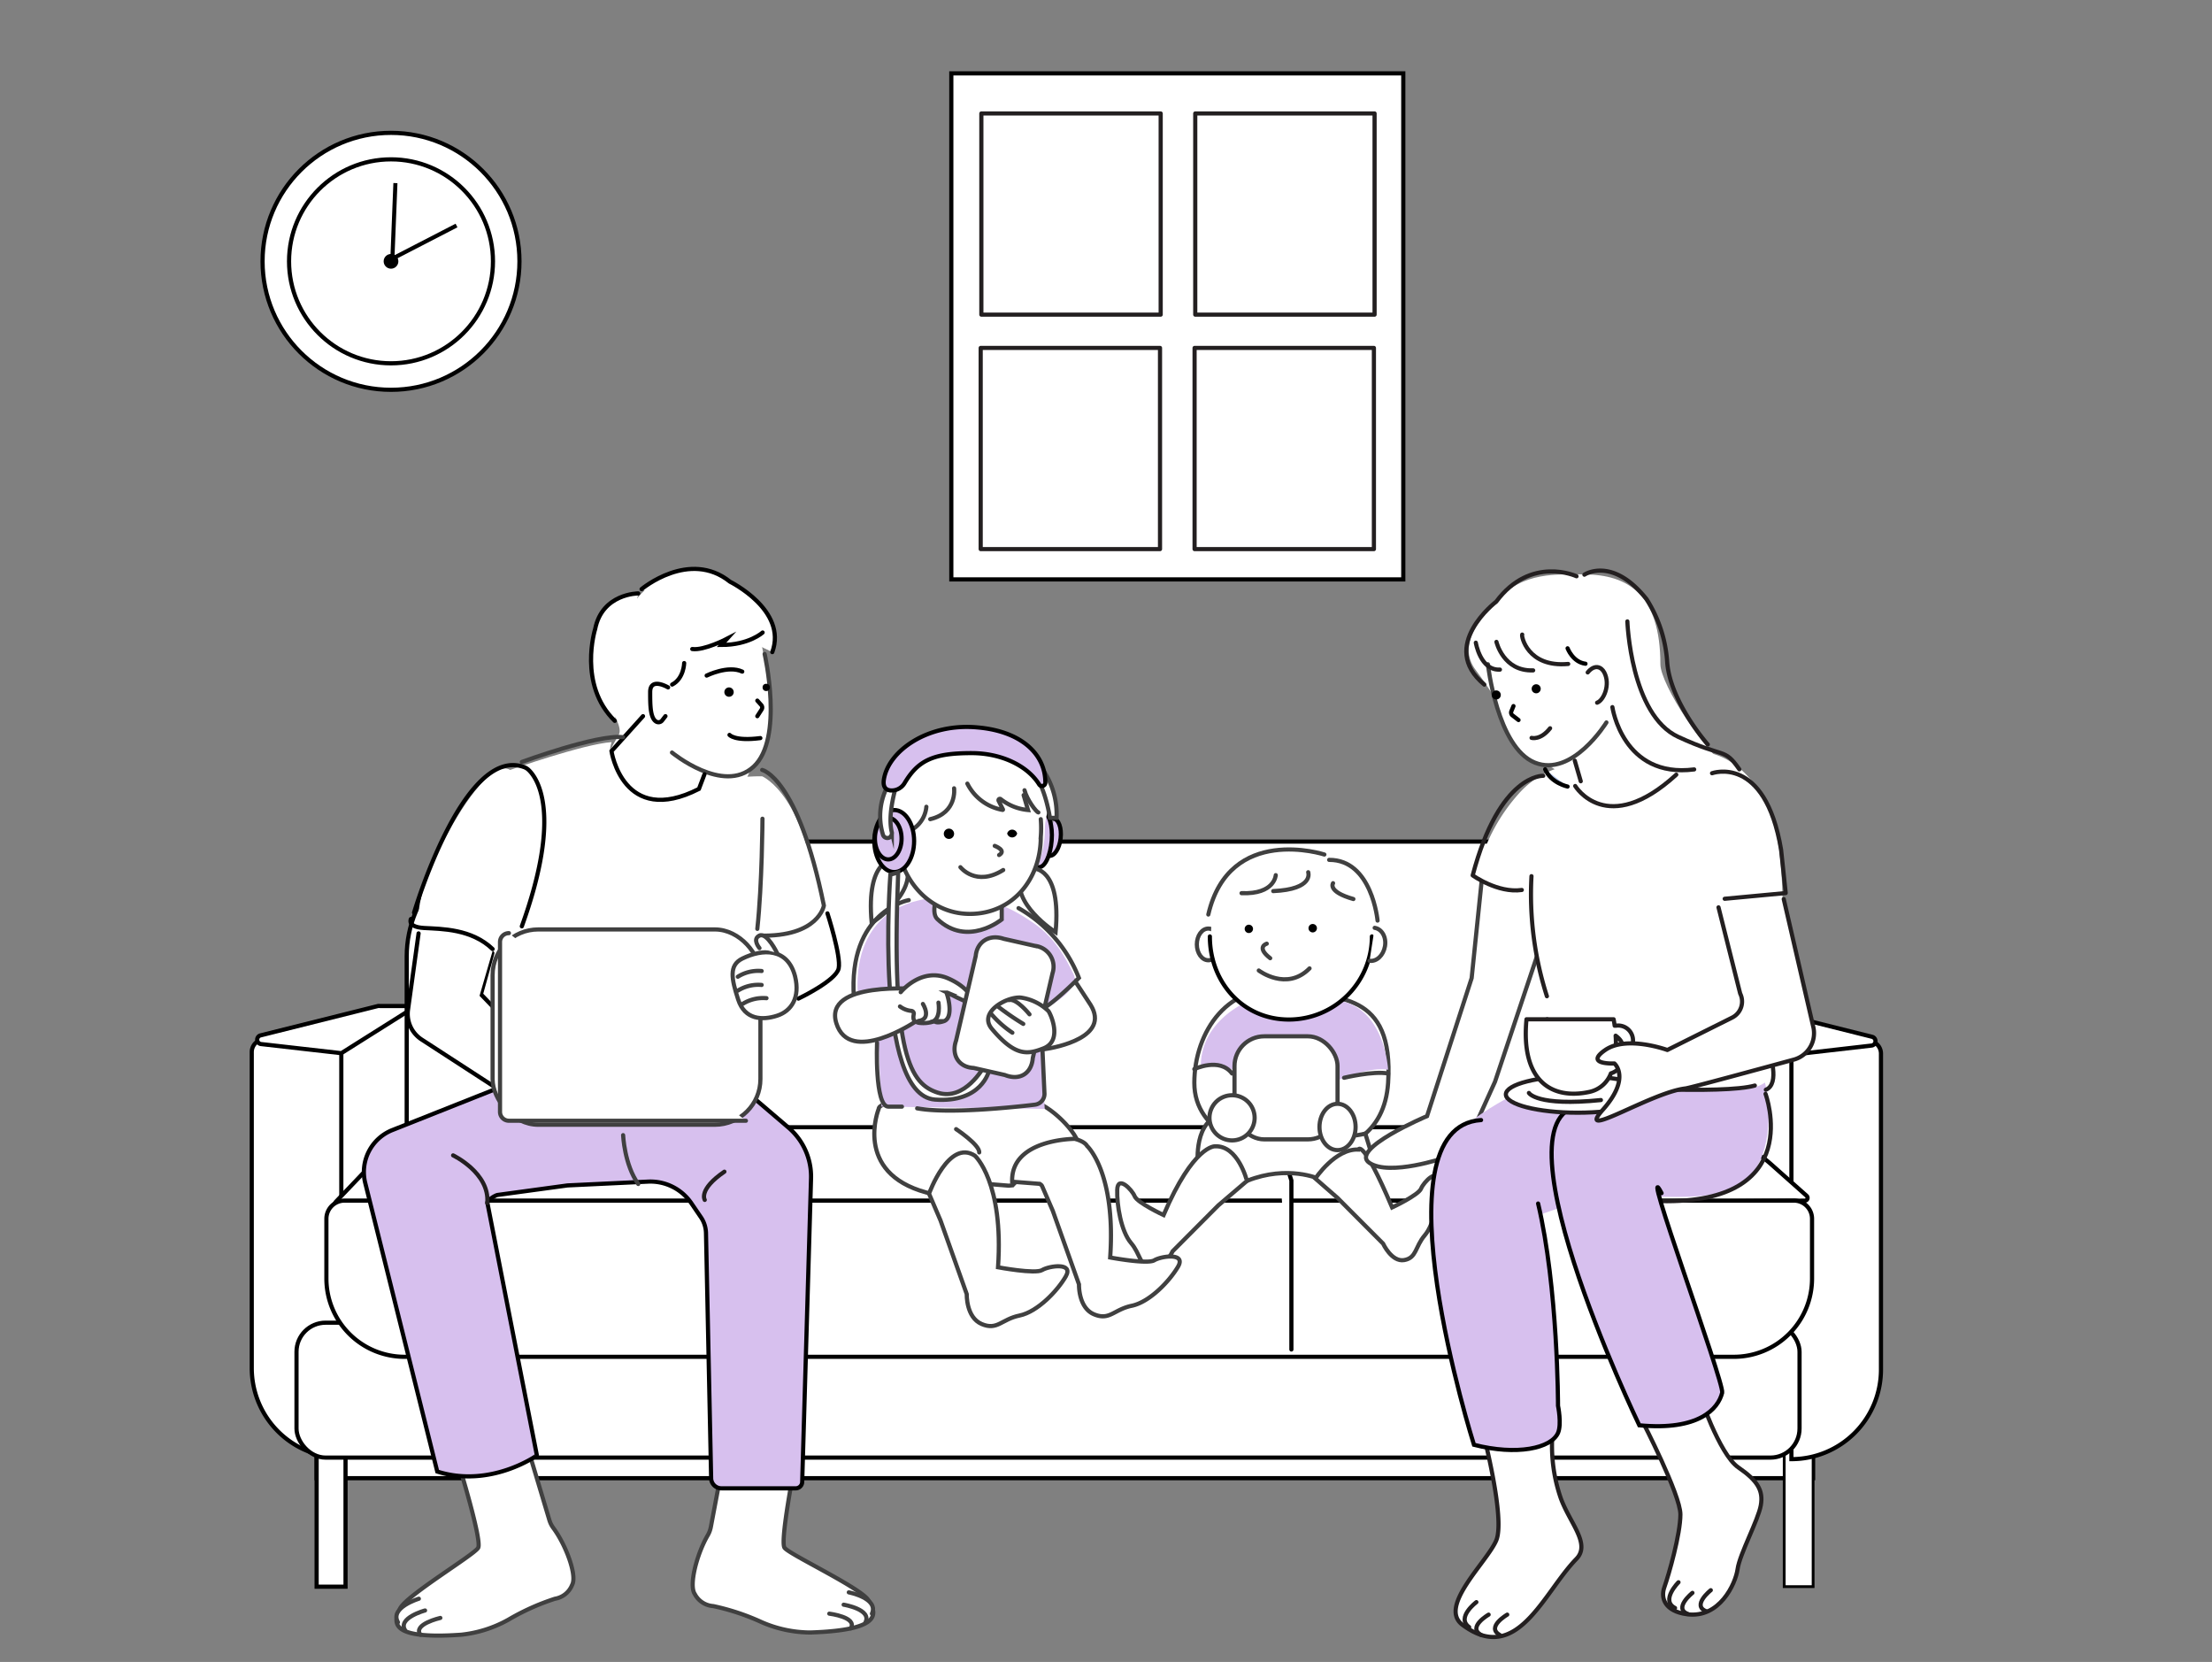 <svg id="レイヤー_1" data-name="レイヤー 1" xmlns="http://www.w3.org/2000/svg" viewBox="0 0 430 323"><rect x="0" y="0" width="430" height="323" fill="#808080" stroke="none"/><defs><style>.cls-1,.cls-11,.cls-6,.cls-8{fill:none;}.cls-2,.cls-3,.cls-4,.cls-5,.cls-7{fill:#fff;}.cls-10,.cls-13,.cls-2,.cls-3,.cls-6{stroke:#000;}.cls-10,.cls-11,.cls-13,.cls-2,.cls-3,.cls-4,.cls-6,.cls-7,.cls-8{stroke-linecap:round;}.cls-10,.cls-13,.cls-2,.cls-3,.cls-6,.cls-7,.cls-8{stroke-miterlimit:10;}.cls-10,.cls-11,.cls-13,.cls-2,.cls-4,.cls-6,.cls-7,.cls-8{stroke-width:0.81px;}.cls-3{stroke-width:0.54px;}.cls-11,.cls-4{stroke:#231f20;stroke-linejoin:round;}.cls-7,.cls-8{stroke:#404040;}.cls-9{fill:#404040;}.cls-10,.cls-12{fill:#d7c0ee;}.cls-13{fill:#b2c4e9;}</style></defs><rect class="cls-1" x="0.26" y="0.45" width="429.48" height="322.11"/><polygon class="cls-2" points="89.82 235.13 62.13 235.13 62.13 201.08 91.91 192.24 89.82 235.13"/><path class="cls-2" d="M51.42,202H63.87a2.48,2.48,0,0,1,2.48,2.48v78.82a0,0,0,0,1,0,0h0a17.41,17.41,0,0,1-17.41-17.41V204.47A2.48,2.48,0,0,1,51.42,202Z"/><path class="cls-2" d="M79.05,196.69l-12.7,8L50.7,202.91a.86.86,0,0,1-.09-1.67l22.87-5.72a1.37,1.37,0,0,1,.36,0H81C81.43,195.51,79.43,196.45,79.05,196.69Z"/><rect class="cls-2" x="61.55" y="279.88" width="290.91" height="7.41"/><polygon class="cls-2" points="324.77 235.43 352.46 235.43 352.46 201.38 322.68 192.53 324.77 235.43"/><rect class="cls-3" x="346.85" y="273.86" width="5.62" height="34.52" transform="translate(699.31 582.23) rotate(180)"/><path class="cls-2" d="M365.65,202.28h0a0,0,0,0,1,0,0V281.1a2.48,2.48,0,0,1-2.48,2.48H350.72a2.48,2.48,0,0,1-2.48-2.48V219.7A17.41,17.41,0,0,1,365.65,202.28Z" transform="translate(713.89 485.87) rotate(-180)"/><path class="cls-2" d="M335.54,197l12.7,8,15.65-1.8a.87.87,0,0,0,.09-1.68l-22.87-5.72a1.08,1.08,0,0,0-.36,0H333.6C333.16,195.8,335.16,196.74,335.54,197Z"/><rect class="cls-2" x="61.55" y="275.65" width="5.62" height="32.73"/><rect class="cls-2" x="57.64" y="257.07" width="292.18" height="26.22" rx="5.65"/><rect class="cls-2" x="79.06" y="163.57" width="258.27" height="80.85" rx="22.34"/><path class="cls-2" d="M350.9,233.35,66.22,235.49a1.18,1.18,0,0,1-.86-2L70,228.63a29.84,29.84,0,0,1,21.64-9.55H325.4a28.83,28.83,0,0,1,19.19,7.46l6.61,5.87A.54.54,0,0,1,350.9,233.35Z"/><path class="cls-2" d="M67,233.34H348.71a3.54,3.54,0,0,1,3.54,3.54v11.61A15.21,15.21,0,0,1,337,263.7H78.66a15.21,15.21,0,0,1-15.21-15.21V236.88A3.54,3.54,0,0,1,67,233.34Z"/><polyline class="cls-2" points="148.61 262.28 148.61 229.44 151.23 221.12"/><polyline class="cls-2" points="251.04 262.28 251.04 229.44 248.42 221.12"/><rect class="cls-2" x="184.93" y="14.26" width="87.86" height="98.35"/><rect class="cls-4" x="190.77" y="22.05" width="34.86" height="39.1"/><rect class="cls-4" x="232.35" y="22.05" width="34.86" height="39.1"/><rect class="cls-4" x="190.64" y="67.62" width="34.86" height="39.1"/><rect class="cls-4" x="232.22" y="67.62" width="34.86" height="39.1"/><circle class="cls-2" cx="76.01" cy="50.79" r="24.97"/><circle class="cls-2" cx="76.01" cy="50.79" r="19.82"/><circle cx="76.01" cy="50.79" r="1.43"/><rect x="76.01" y="35.71" width="0.79" height="15.08" transform="matrix(1, 0.04, -0.04, 1, 1.89, -3.18)"/><rect x="81.64" y="39.75" width="0.79" height="15.08" transform="translate(86.44 -47.3) rotate(62.7)"/><path class="cls-5" d="M146.13,182.18l13.1-4.56s9.71,13.31-5.56,16.36C153.67,194,139.94,188.32,146.13,182.18Z"/><path class="cls-6" d="M160.85,177.52s2.69,8.31,2.18,10.7-7.82,5.86-7.82,5.86"/><path class="cls-5" d="M148.72,136.17c-.83,13.16-7,25.7-15.23,23.87-20.65-4.58-17.07-10.47-13.22-17.21,1.21-2.11-3.76-7.29-3.21-10.48a35.78,35.78,0,0,1,6.39-15.46c2.72-3.94,6-4.59,10-4.59C141.9,112.3,149.83,118.65,148.72,136.17Z"/><path class="cls-7" d="M154.58,284.38s-3,15.14-2.07,16.44,14.85,7.79,16.31,10.2c1.25,2.08,3.61,5.8-11.33,6.26a23.8,23.8,0,0,1-9.41-2,45.17,45.17,0,0,0-9.42-3.13,4.37,4.37,0,0,1-3.6-2.35c-1.19-1.71.43-7.81,2.49-11.35a5.21,5.21,0,0,0,.65-1.75l2.43-12.85S148.9,277.72,154.58,284.38Z"/><path class="cls-8" d="M161.21,313.62s5.52.68,4.17,2.86"/><path class="cls-8" d="M164,311.88s5.55.9,4.23,3.45"/><path class="cls-7" d="M165,309.48s5.85,1.14,4.5,4.14"/><path class="cls-5" d="M99.17,149.64s14.15-5,19.72-5.41c0,0-3.45,10.11,9.44,13.36,0,0,8.33-1.19,9.66-4.07s10.18-2.64,10.18-2.64,8.94,3.69,11,26.41c0,0-5.71,4.59-16.33,5.54s-42.32,4.26-42.5,3.69-11.69-7.29-17.64-7.09S93,145.87,99.17,149.64Z"/><path class="cls-7" d="M89.21,284.68s4.54,14.76,3.74,16.15-14,9.26-15.19,11.81c-1,2.19-3,6.13,11.91,5.07a23.89,23.89,0,0,0,9.16-2.92,45.23,45.23,0,0,1,9.06-4.07,4.34,4.34,0,0,0,3.33-2.7c1-1.82-1.21-7.73-3.62-11a5,5,0,0,1-.83-1.67L103,282.77S94.19,277.48,89.21,284.68Z"/><path class="cls-5" d="M99.44,186.92A122.87,122.87,0,0,0,98,206.17a4.26,4.26,0,0,0,.5,2.39,4.19,4.19,0,0,0,2.12,1.35c13.68,5.07,28.69,4.64,43.27,4.14a1.94,1.94,0,0,0,2.1-2.57q0-9.54,0-19.09"/><path class="cls-9" d="M98.28,186.6a103,103,0,0,0-1.47,20,4.49,4.49,0,0,0,1.33,3.36,10.83,10.83,0,0,0,3.67,1.67,66.13,66.13,0,0,0,9,2.32,107,107,0,0,0,18.91,1.61c3.06,0,6.12,0,9.18-.12l4.57-.15c1.24,0,2.52-.15,3.24-1.33s.52-3,.52-4.42v-5.38c0-3.92,0-7.83,0-11.75a1.21,1.21,0,0,0-2.41,0q0,8.93,0,17.87a11.69,11.69,0,0,1,0,1.87c-.1.62-.27.64-.87.71-1.49.17-3.06.11-4.57.15-2.75.08-5.5.14-8.25.14a115.84,115.84,0,0,1-16.75-1,69.89,69.89,0,0,1-8-1.62c-1.25-.33-2.48-.7-3.7-1.11s-3.22-.74-3.41-2.35a32.06,32.06,0,0,1,0-4.7c0-1.61.12-3.21.23-4.82.22-3.43.6-6.84,1.12-10.23.23-1.53-2.1-2.18-2.33-.65Z"/><path class="cls-6" d="M81.37,181.41l-2.06,14.87A5.94,5.94,0,0,0,82,202.06l14.7,9.54,7.69-7L93.49,193.24s0,0,0,0l2.22-8"/><path class="cls-5" d="M82.3,181.42l-2.2,15.15a5.06,5.06,0,0,0,2.41,5L96,209.91l7.05-6.13-9.94-9.86a.06.06,0,0,1,0,0L96,184S85.25,178.68,82.3,181.42Z"/><path class="cls-10" d="M85,286l-14-56.08a8.77,8.77,0,0,1,5.28-10.29l24.45-9.71,43.31,1.35,9.23,7.88a12.52,12.52,0,0,1,4.39,9.89l-1.72,59a1.26,1.26,0,0,1-1.26,1.22H140.24a2,2,0,0,1-2-2l-1-47.62a5.66,5.66,0,0,0-1-3.08l-1.86-2.73a9.62,9.62,0,0,0-8.38-4.18l-15.67.74-13.58,1.85c-.52.08-2.09,1.06-2,1.56l9.62,49.07S95.36,289.29,85,286Z"/><rect class="cls-7" x="95.76" y="180.64" width="52.06" height="37.96" rx="8.87"/><path class="cls-7" d="M148.64,127.11s3.77,16.45-2.15,21.9-15.86-2.75-15.86-2.75"/><path class="cls-2" d="M129.87,133.6s-3.48-2.07-3.48.91c0,2.52,0,5.09,1.21,5.76a.89.89,0,0,0,1.12-.25l.64-.83"/><path class="cls-6" d="M125,139.19l-6.13,6.8s2.24,14.86,17,7.34l1.08-2.85"/><path class="cls-2" d="M124.07,115.33s-7,0-8.37,6.91c0,0-3.41,10.81,3.81,17.86"/><path class="cls-2" d="M124.72,114.5s9.27-7.79,17.19-1.44c0,0,11.2,5.52,8.22,13.68"/><path class="cls-8" d="M101.44,148.09s14.74-5.43,19.69-4.81"/><path class="cls-6" d="M80.49,177.38s9.62-32.54,21.36-28.3a2.49,2.49,0,0,1,.87.52c1.6,1.48,6.71,8.3-1.28,30.43"/><path class="cls-8" d="M148.16,149.64s6.93,1.39,12,26.36c0,0-1,6.13-12.49,5.84"/><path class="cls-7" d="M145,217.82H98.93a1.73,1.73,0,0,1-1.73-1.73v-33a1.72,1.72,0,0,1,1.73-1.73"/><path class="cls-8" d="M121.13,220.62s.25,5.76,2.94,9.49"/><path d="M142.63,134.51a.91.91,0,1,1-.91-.91A.92.92,0,0,1,142.63,134.51Z"/><path class="cls-2" d="M147.22,136.17l.77.86a.72.72,0,0,1,.07.86l-.84,1.3"/><path class="cls-2" d="M141.81,142.83s1,1.27,6,.62"/><path class="cls-7" d="M147.22,180.53c.94-8.73,1-21.41,1-21.41"/><path class="cls-6" d="M79.88,178.61s-.82,1.56,2.58,1.75,9.21.16,13.3,4.09"/><circle cx="148.95" cy="133.6" r="0.71"/><path class="cls-2" d="M148.25,122.93s-2.63,2.42-8,2.42l1.09-1.21s-4.45,2.32-6.77,2"/><path class="cls-2" d="M137.37,131.3s4.16-2.07,6.92-.77"/><path class="cls-2" d="M133,128.87s-.05,3-2.34,4.18"/><path class="cls-7" d="M154.56,189.77c1,4.07-.68,6.73-3.51,7.64s-6.27.83-7.56-3.16-1.85-6.64.82-7.95C148.22,184.38,153.13,184.18,154.56,189.77Z"/><path class="cls-7" d="M147.64,184.27s-1.48-1.76,0-2.43,3.41,3.37,3.41,3.37"/><path class="cls-8" d="M148.06,188.72a7.45,7.45,0,0,0-4.63,1.11"/><path class="cls-8" d="M148.06,191.43a7.45,7.45,0,0,0-4.63,1.11"/><path class="cls-8" d="M149,194a7.55,7.55,0,0,0-4.63,1.11"/><path class="cls-8" d="M85.6,314.45s-5.43,1.24-3.86,3.27"/><path class="cls-8" d="M82.63,313s-5.43,1.46-3.86,3.87"/><path class="cls-7" d="M81.42,310.72s-5.71,1.73-4.06,4.57"/><path class="cls-11" d="M88.08,224.55s7.18,3.43,6.64,9.28"/><path class="cls-11" d="M137,233.21s-1.3-2,3.82-5.49"/><path class="cls-7" d="M269.84,210.47c-.65,9.83-7.8,13.78-17.06,13.78s-20.61-3.94-20.61-13.78,6.54-20,18.54-17.94C259.82,194.06,271,192.63,269.84,210.47Z"/><path class="cls-12" d="M242.21,194.82s-8.69,3.6-8.78,12.27c0,0,6.71-.66,7.7,2.44s17.45,1.08,17.45,1.08,7.05-3.43,11.26-2.7c0,0-.61-12.1-9.74-13.43A61,61,0,0,0,242.21,194.82Z"/><ellipse class="cls-7" cx="234.89" cy="183.55" rx="2.23" ry="3.08"/><path class="cls-5" d="M266.91,181.53a16.4,16.4,0,0,1-16.15,16.63c-8.92,0-15.34-7.45-15.34-16.63s6.42-16.63,15.34-16.63A16.4,16.4,0,0,1,266.91,181.53Z"/><path class="cls-6" d="M266.69,182a16.15,16.15,0,0,1-16.15,16.15c-8.92,0-15.35-7.23-15.35-16.15"/><path d="M243.58,180.53a.81.81,0,1,1-.81-.81A.81.81,0,0,1,243.58,180.53Z"/><path d="M256,180.49a.82.82,0,0,1-1.63,0,.82.82,0,1,1,1.63,0Z"/><path class="cls-7" d="M246.25,183.41s-2.17.63.67,2.82"/><path class="cls-7" d="M244.7,188.62s5.41,4.12,9.87-.41"/><path class="cls-7" d="M267.23,180.33c1.4.22,2.31,1.82,2,3.59s-1.62,3-3,2.82"/><path class="cls-7" d="M254.31,169.52s1.2,3.31-6.8,3.67"/><path class="cls-7" d="M248,170.09s-.2,3.76-6.65,3.5"/><path class="cls-7" d="M259.14,171.65s-1.17,1.63,3.95,3.08"/><path class="cls-8" d="M257.45,166.08s-18.45-6-22.56,11.66"/><path class="cls-8" d="M267.79,178.92s-1.08-11.84-9.41-11.8"/><path class="cls-7" d="M239.5,219s18.1,3.28,25.91,1.32l1.62,5.29-10.59,3.52s-6.07-2.79-14,.36l-9.59-3.27s-.91-8.89,5.1-9.64Z"/><path class="cls-7" d="M236.19,222.79s-4.17-.29-10,13.36c0,0-5.1-2.38-5.62-3.66s-3.3-4.17-3.39-1.23.75,8.05,2.67,10.3,1.56,4.39,4,4.82,4.11-3.2,4.11-3.2l8.85-8.89,5.59-4.77S240.7,222.58,236.19,222.79Z"/><path class="cls-7" d="M264.06,223.42s.76-2.4,6.56,11.25c0,0,5.11-2.38,5.63-3.66s3.3-4.17,3.38-1.23-.74,8.05-2.66,10.3-1.56,4.39-4,4.82-4.11-3.2-4.11-3.2L260,232.81l-4.3-3.76S259.55,223.21,264.06,223.42Z"/><rect class="cls-7" x="239.98" y="201.41" width="20.03" height="20.03" rx="5.78"/><ellipse class="cls-7" cx="260.01" cy="219.03" rx="3.51" ry="4.5"/><circle class="cls-7" cx="239.5" cy="217.26" r="4.39" transform="translate(-65.36 109.46) rotate(-22.74)"/><path class="cls-7" d="M261.28,209.47s5.67-1.37,8.56-.83"/><path class="cls-7" d="M232.17,207.79s4.9-2.37,7.33.85"/><path class="cls-7" d="M208.92,190.58l3.11,4.76c3.76,6.16-6.47,8.24-9.23,8.61l-3.46.77,1.52-7.29"/><path class="cls-10" d="M204.81,159.11c1,.12,1.6,1.82,1.37,3.82s-1.23,3.52-2.22,3.4"/><path class="cls-7" d="M170.81,215.52s-5,12.37,9.27,16.25,12.44-1.62,12.44-1.62l3.57.29.75-.07s3.6-4.33,12.13-6.76c2.51-.71-2.21-6.58-6.34-8.83C196.4,211.39,170.87,212.78,170.81,215.52Z"/><path class="cls-12" d="M166.86,194s-2.52-15.62,11.67-19c11.69-2.81,19,2.1,22.35,4.38,4.05,2.72,6.24,6.68,7.83,10s-6.51,7.15-6.51,7.15l.88,19-31.73-.46-.82-17.17Z"/><path class="cls-10" d="M202.76,157.88c1.16.09,1.91,2.54,1.68,5.48s-1.34,5.26-2.49,5.17"/><path class="cls-7" d="M182.43,173.09s-1.63,4.18-.24,5.51c5.86,5.58,12.54.1,12.54.1v-5.61Z"/><path class="cls-7" d="M200.83,168.79s5.54-.29,4.37,12.39c0,0-8.87-5.6-6.7-11.48C198.5,169.7,197.07,165.25,200.83,168.79Z"/><path class="cls-7" d="M173.82,167s-5.54-.29-4.37,12.38c0,0,8.88-5.59,6.71-11.47C176.16,167.92,177.58,163.47,173.82,167Z"/><path class="cls-8" d="M176.65,174.94S164.78,177.06,166,194c0,0,6.82,3.43,8.84,1.54"/><path class="cls-8" d="M198,176.5a26.82,26.82,0,0,1,11.73,13.56s-5.56,5.6-7.44,6.14l.75,16.32a2.11,2.11,0,0,1-1.87,2.18c-4.73.56-16.84,1.81-22.88.71"/><path class="cls-5" d="M203.11,161.29c0,9-6.5,16.37-14.51,16.37s-14.51-7.33-14.51-16.37c0-2.66-1.27-5.7-.26-8.08,2.43-5.71,9.22-9.47,14.77-8.29,9.18,2,11.76,4.56,13.88,7.07C205.37,155.41,203.11,157.33,203.11,161.29Z"/><path class="cls-8" d="M174.35,162c0,8.17,5.87,15.62,14.19,15.62s13.78-6.77,13.78-14.94a21.67,21.67,0,0,0,0-3.47"/><path d="M185.47,162a1,1,0,1,1-1-.95A1,1,0,0,1,185.47,162Z"/><path d="M197.73,162a1,1,0,0,1-1.94,0,1,1,0,0,1,1.94,0Z"/><path class="cls-8" d="M193.37,164.4s2.38.87.85,1.78"/><path class="cls-8" d="M186.7,168.54s3,3.88,8.32.55"/><path class="cls-7" d="M185.47,153.21s.65,4.74-4.64,6"/><path class="cls-7" d="M175.94,164.2c.21,1.82-.46,3.39-1.48,3.5s-2-1.28-2.22-3.1.46-3.4,1.49-3.51S175.74,162.37,175.94,164.2Z"/><path class="cls-7" d="M180.08,156.8a5.78,5.78,0,0,1-5.21,5.24"/><path class="cls-8" d="M188.05,152.3a9.53,9.53,0,0,0,6.85,5.11s.09,0,.07-.09l-.85-1.69a.27.27,0,0,1,.4-.33,10,10,0,0,0,5.32,2.13l-.85-2.89"/><path class="cls-7" d="M189.52,224.62s5.64,5.1,4.49,21.68c0,0,7.25,1.36,8.58.54s6.18-1.54,4.6,1.22-5.47,6.89-9,7.62-4.31,2.95-7.36,1.65-2.9-5.8-2.9-5.8l-5.1-14.33L180.6,232S184.45,221.29,189.52,224.62Z"/><path class="cls-8" d="M170.49,202.67S170,215,172.67,215.08l2.66,0"/><ellipse class="cls-10" cx="173.83" cy="163.46" rx="3.87" ry="6.03"/><ellipse class="cls-10" cx="172.67" cy="162.99" rx="2.59" ry="4.04"/><path class="cls-7" d="M173.81,151.94h0a.86.86,0,0,1,.35,1c-.45,1.56-1.54,5.83-.8,8.81a.9.9,0,0,1-.11.66l0,.06a.9.9,0,0,1-1.63-.32A12.41,12.41,0,0,1,173,152C173.19,151.73,173.57,151.79,173.81,151.94Z"/><path class="cls-8" d="M201.85,157.9c-.39-.08-2.18-2.39-2.69-4.31"/><path class="cls-7" d="M173.08,170s-3.27,42.84,8.68,43.71c9.1.67,10.48-5.56,10.48-5.56l-1-.78s-3.67,6.68-8.92,5-9.17-7.07-7.72-42.83Z"/><path class="cls-7" d="M178.58,192.24s-18.59-1.66-16,6.63,15.38-.32,15.38-.32Z"/><path class="cls-7" d="M175.09,192.83s4-4.93,9.19-2.69,5.41,5.78,5.41,5.78.89,0-3.55-2l-2-1a.09.09,0,0,0-.12.11c.37.94,1.31,4.81-.53,5.44-1.15.39-1.64.21-1.84,0s.23-.11,0,0a6.38,6.38,0,0,1-3.09.31,3.69,3.69,0,0,1-.61-.24c-.47-.25-.43-.93-.32-1.44a.53.53,0,0,0-.45-.63,4.37,4.37,0,0,1-2.23-.86"/><path class="cls-7" d="M182.43,194.86s.6,3.35-1.42,3.76"/><path class="cls-7" d="M179.41,195.12s1.84,2.94-.88,3.31"/><path class="cls-7" d="M195.34,208.93l-6.07-1.37c-3-.14-4.36-2.64-3.42-5.3l3.83-16.49c.25-2.73,2.63-4.26,5.43-3.31l6.07,1.37a4.08,4.08,0,0,1,3.43,5.3l-3.84,16.49C200.53,208.67,198.22,210.07,195.34,208.93Z"/><path class="cls-7" d="M203.79,196.49a9.66,9.66,0,0,0-5.32-2.6c-2.69-.26-8.39,2.83-5.65,6.08,4.55,5.4,6.93,5,10.06,3.77C206.73,202.2,204.09,196.78,203.79,196.49Z"/><path class="cls-7" d="M200.13,197.14s-2.55-3.19-4-2.77"/><path class="cls-7" d="M198.92,199a52.78,52.78,0,0,1-4.87-3.34"/><path class="cls-7" d="M196.8,200.71a20,20,0,0,1-4.14-3.68"/><path class="cls-7" d="M224.39,244.94c-1.33.82-8.58-.54-8.58-.54,1.15-16.58-4.49-21.68-4.49-21.68-.51-.94-2.4-1.38-2.4-1.38s-12.47,0-12.16,8.33l5.16.4a.83.83,0,0,1,.67.48l2.06,4.76,5.1,14.32s-.15,4.5,2.9,5.8,3.85-.92,7.36-1.65,7.39-4.85,9-7.61S225.72,244.13,224.39,244.94Z"/><path class="cls-7" d="M185.86,219.45s4.62,3.07,4.49,4.53"/><path class="cls-7" d="M202.79,149.69a15.36,15.36,0,0,1,2.6,9.26H204.1s-.85-5.76-3.08-8.54Z"/><path class="cls-10" d="M188.87,146.37c5.86,0,10.9,2.5,13.13,6.08a.65.65,0,0,0,1.21-.34v0c0-5.63-4.8-10-13.16-10.73-9.68-.91-17.36,4.56-18.23,10.12-.26,1.69.6,2.13,1.53,2.13a2.9,2.9,0,0,0,2.5-1.44C178.5,147.73,181.49,146.37,188.87,146.37Z"/><path class="cls-5" d="M322.77,129.12c0,3.76,8.58,17.54,15.35,22,1,.65-7.15.75-8.84,1.08-6.29,1.22-18.42-1.47-22.57-1.47-8.42,0-13.75-12.49-19.82-20.48-4-5.28,1.71-10.71,4-13.36,5-5.88,12-5.25,17.14-5.25C316.42,111.69,322.77,115.48,322.77,129.12Z"/><path class="cls-7" d="M289.24,129.1s1.8,16.15,9.11,19.11,13.93-7.8,13.93-7.8"/><path d="M297.83,134.24a.88.88,0,0,0,1.65-.59.88.88,0,1,0-1.65.59Z"/><path class="cls-2" d="M294.21,137.23l-.41,1a.68.68,0,0,0,.21.8l1.18.91"/><path class="cls-2" d="M304.73,126s1,2.69,3.48,3"/><path class="cls-12" d="M343.81,217.22c-.54,18.21-13.74,15.23-28.6,15.23s-25.21-5-25.21-15.23c0-3.84,7.47-2.64,10.37-5.6,4.84-4.94-4.49-14.59,4.79-14.59C320,197,344.48,194.81,343.81,217.22Z"/><path class="cls-7" d="M288.08,170.68l-2,19.42-8.67,26.82s-15.16,6.41-11.22,9.08,14.66-1,14.66-1-.41,4.76,1.36,3.25,2.41-4.76,2.41-4.76l6-13.25L303,173.22S290.79,167,288.08,170.68Z"/><path class="cls-5" d="M346.56,183.41c-.05,23.17,3.43,31.46-18.46,27.54-7.52-1.35-15.74,1.32-23.73-1.66-4.84-1.81-2.56-10.4-5.56-24-.67-3-.27-6.13-1.05-9.91-1-5-11.86-1.74-10.27-6.93a35.16,35.16,0,0,1,7.7-14.14c5.09-5.77,11.82-6.38,19.1-6.38,8.48,0,19.22-7.42,28.11,6.38C346.84,161.22,346.57,173.6,346.56,183.41Z"/><path class="cls-11" d="M300,150.78s-8.47-.48-13.72,19.35c0,0,4.88,3.51,9.55,2.84"/><path class="cls-11" d="M310.47,136.57c1.27-.45,2.63-3.49,1.39-5.88-.61-1.16-1.92-1.59-3.22,0"/><path class="cls-4" d="M288.31,278.49s4.36,16.65,2.55,20.9-11.33,12.83-6.58,16.39c10.64,8,15.72-6.2,22.14-12.78,2.85-2.91-1.18-6.86-3-11.77a31.25,31.25,0,0,1-1.62-12.74Z"/><path class="cls-4" d="M319.25,276.16s7.41,14.33,7.41,18.17-2.24,11.67-3.12,14.16c-.77,2.15.14,4.66,4.37,5.24,6.34.88,9.47-5.89,9.87-8.78s4-9.5,4.51-12.38-.62-4.8-4.37-7.37-7.73-14.67-7.73-14.67Z"/><path class="cls-11" d="M297.71,170.29a64.89,64.89,0,0,0,3,23.33"/><path class="cls-11" d="M306.47,112s-8.86-4.14-15.61,4.93c0,0-11.38,8.65-2.31,16.13"/><path class="cls-11" d="M290.9,124.75s1.33,5.77,7.14,5.54"/><path class="cls-11" d="M295.91,123.33c-.22.24,1,6.44,8.94,5.71"/><path class="cls-11" d="M308,111.69s5.4-3.66,12.1,4.78a26,26,0,0,1,4,12.33c.64,7.73,7.88,15.89,7.88,15.89"/><path class="cls-4" d="M306.21,152.76s6.14,10.16,19.65-2.2"/><path class="cls-11" d="M313.44,137.43s2,13.89,15.9,12.11"/><path class="cls-11" d="M316.35,120.77s.63,18.16,9.88,22.44,8.86,2,11.89,6.31"/><path class="cls-11" d="M343.21,212.6s8,21.47-20.44,20.84"/><path class="cls-11" d="M310.35,211.16s24.62,1.59,30.78-.18"/><path class="cls-11" d="M343.92,204.46s2.22,6.18-.65,7.34"/><path class="cls-12" d="M302.69,209s-12,4.29-19.27,11.06,12,17.38,12,17.38l20.35-7.07"/><path class="cls-10" d="M299,233.91c3.88,16.39,3.87,39.31,3.87,39.31s.74,3.55,0,5.27c-1.32,3-8,4.44-16.34,2.31,0,0-19.56-61.82,1.38-63.11"/><path class="cls-10" d="M323,231.89c-4.67-8.94,12.23,36.92,11.78,38.79-.76,3.12-4.51,7.44-16.11,6.33,0,0-30.65-63.71-9.75-62.11"/><path class="cls-11" d="M286.89,124.91s.88,5.44,4.69,5.23"/><path class="cls-11" d="M297.73,143.41s1.73.51,3.6-1.87"/><line class="cls-11" x1="307.29" y1="151.84" x2="306.13" y2="147.84"/><path d="M290.07,135.44a.88.88,0,0,0,1.65-.59.88.88,0,1,0-1.65.59Z"/><path class="cls-4" d="M300.76,198.1s-2.05,7.14,1.07,10.15a9.47,9.47,0,0,0,6.81,2.69"/><path class="cls-11" d="M293,313.81s-4.19,2.42-1.45,3.95"/><path class="cls-11" d="M289.38,313.81s-4.2,2.42-1.46,3.95"/><path class="cls-11" d="M287,311.38s-4,3-1.4,4.86"/><path class="cls-11" d="M332.57,309.06s-3.8,3-.86,4.11"/><path class="cls-11" d="M329,309.58s-3.79,3-.86,4.12"/><path class="cls-11" d="M326.29,307.52s-3.55,3.54-.67,5"/><path class="cls-13" d="M304.73,152.87s-3.22-.67-4.36-3.35"/><path class="cls-11" d="M332.81,150.28s10.29-3.76,13.42,14.84l.9,8.45-11.86,1.11"/><ellipse class="cls-4" cx="306.69" cy="212.7" rx="13.96" ry="3.56"/><path class="cls-4" d="M297.21,212.42s1.51,2.66,14,1.38"/><path class="cls-4" d="M317.36,201.5a2.88,2.88,0,0,0-3.24-2.15,1,1,0,0,0-.24,0c-.1-.77-.2-1.25-.2-1.25H296.74c-1.16,12.21,5.11,15.7,12.3,14.1a5.74,5.74,0,0,0,4.11-3.59h0C315.3,208,318,204,317.36,201.5Zm-3.42,4.12a21.37,21.37,0,0,0,.13-4.33C316.43,203,315.16,204.64,313.94,205.62Z"/><path class="cls-4" d="M334.07,176.35l4.21,16.75a3.49,3.49,0,0,1-1.57,4.68l-12.59,6.29s-7.88-2.89-12.07,0,1.78,2.62,1.78,2.62,3.29,2.77-2.25,9,9.32-3.36,16.07-4.15c.82-.09,13.66-3.58,21.06-5.6a5.33,5.33,0,0,0,3.73-6.57l-5.69-24.62"/></svg>